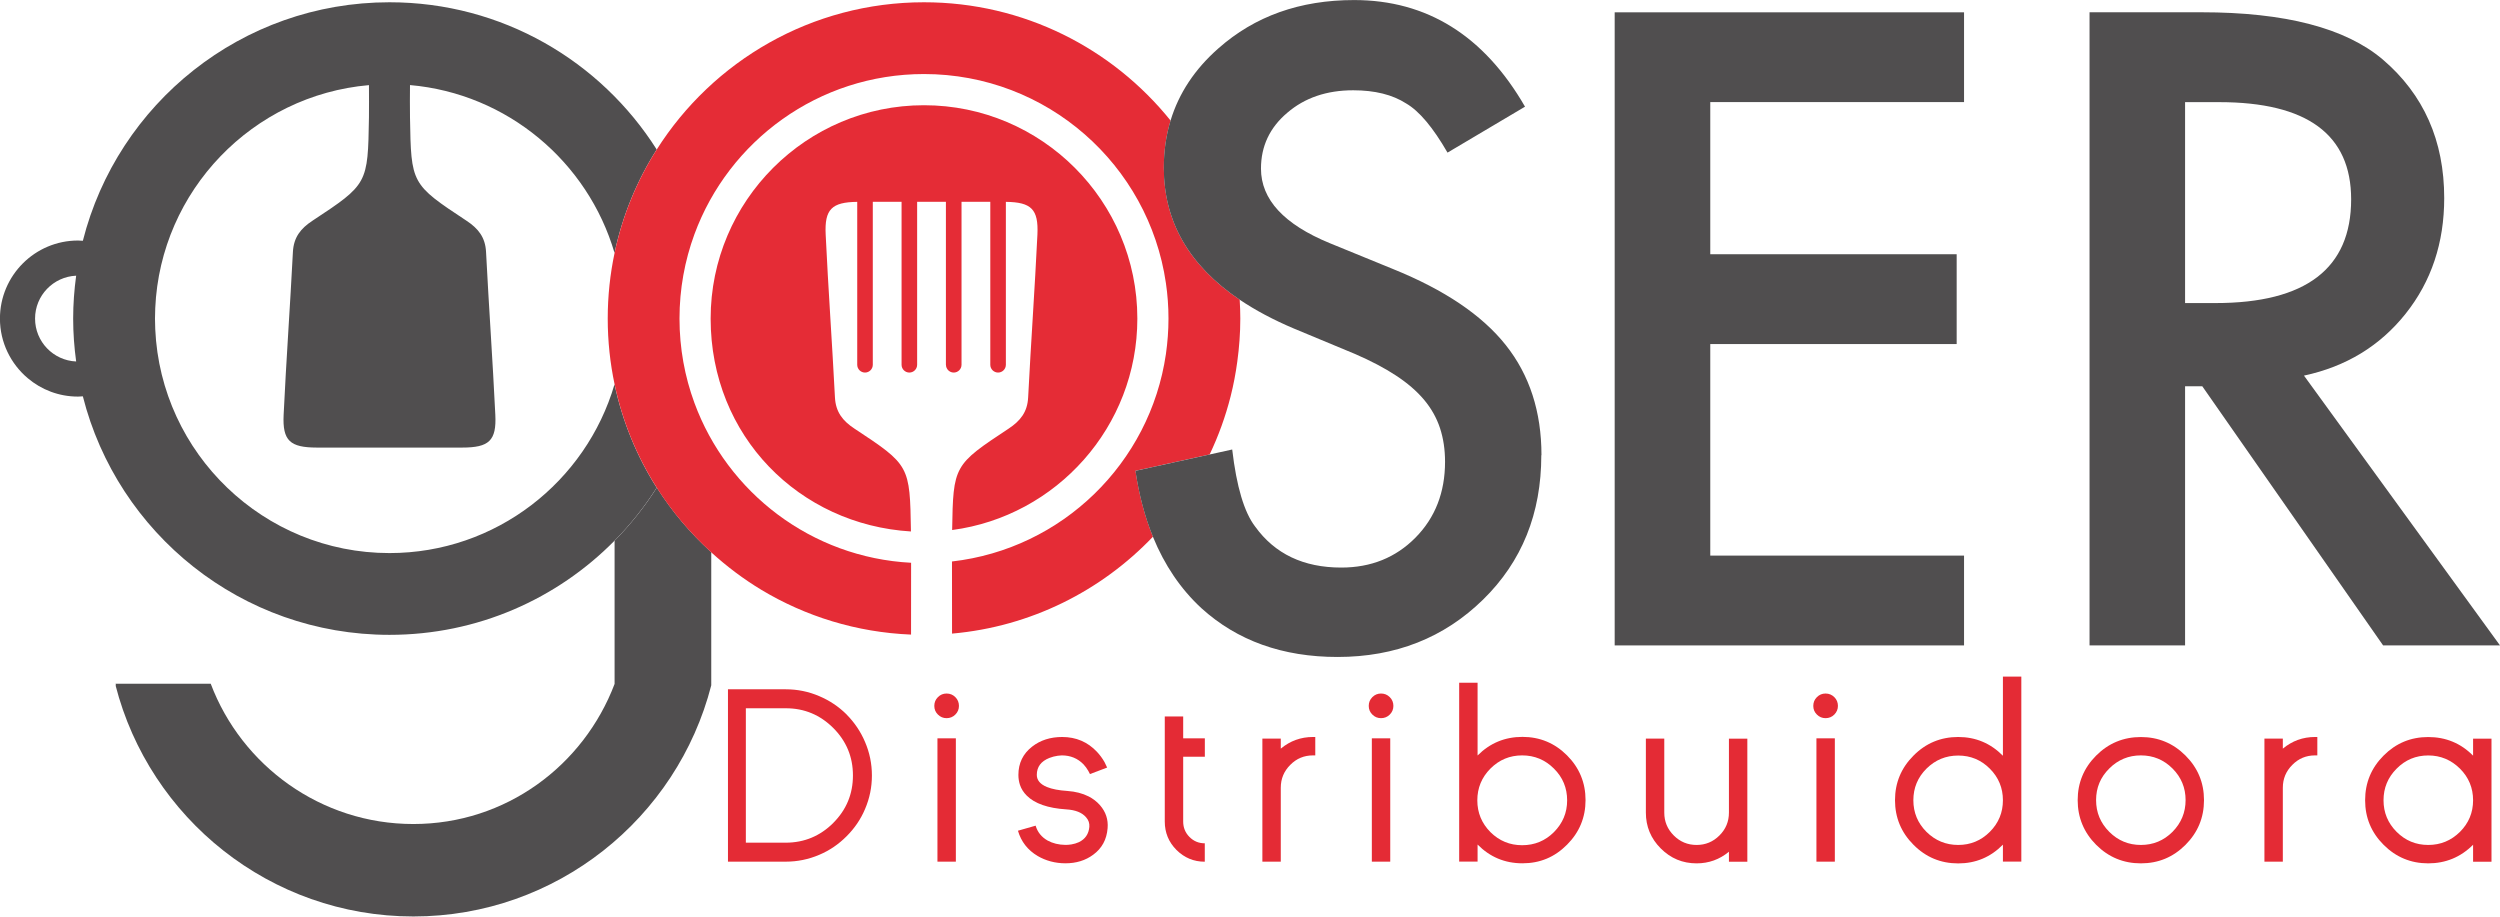 <?xml version="1.0" encoding="UTF-8"?> <svg xmlns="http://www.w3.org/2000/svg" id="Capa_2" data-name="Capa 2" viewBox="0 0 484.88 177.77"><defs><style> .cls-1 { fill: none; } .cls-2 { fill: #e52c36; } .cls-3 { fill: #e42b35; } .cls-4 { fill: #504e4f; } </style></defs><g id="Capa_2-2" data-name="Capa 2"><g><path class="cls-1" d="m79.53,16.48c0,2.08-.03,4.18,0,6.27.22,12.9.19,12.94,10.97,20.05,2.28,1.5,3.63,3.21,3.78,6.04.54,10.54,1.3,21.06,1.8,31.6.24,5.03-1.25,6.34-6.45,6.35-4.69,0-9.39,0-14.08,0s-9.39,0-14.08,0c-5.21,0-6.7-1.31-6.45-6.35.51-10.54,1.26-21.06,1.8-31.6.14-2.82,1.5-4.54,3.78-6.04,10.77-7.11,10.75-7.15,10.97-20.05.03-2.09.01-4.18,0-6.26-22.55,1.97-40.43,20.45-41.45,43.25-.03.68-.05,1.36-.05,2.04s.02,1.37.05,2.04c1.07,24.13,21.04,43.43,45.43,43.43,20.66,0,38.13-13.85,43.65-32.74-.87-4.11-1.33-8.37-1.33-12.74s.46-8.63,1.33-12.74c-5.16-17.67-20.78-30.92-39.67-32.56Z"></path><path class="cls-1" d="m6.8,61.79c0,4.47,3.54,8.12,7.97,8.32-.37-2.72-.58-5.49-.58-8.32s.21-5.6.58-8.32c-4.43.19-7.97,3.84-7.97,8.32Z"></path><path class="cls-1" d="m239.98,70.1c-.31,2.3-.74,4.56-1.3,6.78-.99,3.92-2.36,7.68-4.06,11.25l4.38-.97c.85,7.21,2.33,12.2,4.45,14.95,3.82,5.3,9.38,7.95,16.7,7.95,5.78,0,10.58-1.93,14.4-5.81,3.82-3.87,5.73-8.77,5.73-14.71,0-2.39-.33-4.57-.99-6.56-.66-1.99-1.7-3.82-3.1-5.49-1.41-1.67-3.22-3.23-5.45-4.69-2.23-1.46-4.88-2.85-7.95-4.18l-11.85-4.93c-3.97-1.68-7.46-3.54-10.5-5.59.08,1.21.12,2.44.12,3.67,0,2.82-.21,5.59-.58,8.31Z"></path><path class="cls-1" d="m295.23,146.51c-2.39,0-4.45.86-6.16,2.56-1.69,1.69-2.54,3.75-2.54,6.16s.85,4.44,2.54,6.16c1.71,1.69,3.76,2.54,6.16,2.54s4.46-.85,6.16-2.54c1.71-1.71,2.56-3.76,2.56-6.16s-.86-4.46-2.56-6.16c-1.69-1.71-3.75-2.56-6.16-2.56Z"></path><path class="cls-1" d="m456.01,38.65c0-12.57-8.54-18.85-25.61-18.85h-6.6v38.97h5.89c17.55,0,26.32-6.71,26.32-20.12Z"></path><path class="cls-1" d="m152.43,137.37h-7.76v26.07h7.76c3.58-.02,6.64-1.29,9.19-3.82,2.55-2.55,3.82-5.62,3.82-9.21s-1.27-6.66-3.82-9.21c-2.55-2.55-5.61-3.82-9.19-3.82Z"></path><path class="cls-1" d="m379.8,146.54c-2.39,0-4.45.85-6.16,2.54-1.69,1.69-2.54,3.74-2.54,6.13s.85,4.44,2.54,6.13c1.71,1.69,3.76,2.54,6.16,2.54s4.44-.85,6.13-2.54c1.69-1.69,2.54-3.74,2.54-6.13s-.85-4.44-2.54-6.13c-1.69-1.69-3.74-2.54-6.13-2.54Z"></path><path class="cls-1" d="m415.23,146.51c-2.39,0-4.44.85-6.13,2.54-1.71,1.69-2.56,3.74-2.56,6.13s.85,4.45,2.56,6.16c1.69,1.69,3.74,2.54,6.13,2.54s4.44-.85,6.13-2.54c1.69-1.71,2.54-3.76,2.54-6.16s-.85-4.44-2.54-6.13c-1.69-1.69-3.74-2.54-6.13-2.54Z"></path><path class="cls-1" d="m470.96,146.51c-2.39,0-4.44.86-6.13,2.56-1.69,1.69-2.54,3.74-2.54,6.13s.85,4.44,2.54,6.13c1.69,1.69,3.74,2.54,6.13,2.54s4.44-.85,6.16-2.54c1.69-1.69,2.54-3.74,2.54-6.13s-.85-4.44-2.54-6.13c-1.71-1.71-3.76-2.56-6.16-2.56Z"></path><path class="cls-4" d="m127.38,94.59c-2.36,3.72-5.11,7.16-8.18,10.28v27.78c-6.01,15.85-21.1,27.17-39.03,27.17s-33.31-11.33-39.3-27.21h-18.46c.03.1.06.21.09.31h-.09c6.6,25.75,29.99,44.83,57.77,44.83s51.17-19.09,57.77-44.83v-25.82c-4.05-3.68-7.61-7.88-10.56-12.53Z"></path><path class="cls-3" d="m164.22,138.59c-1.55-1.54-3.33-2.73-5.32-3.57-2.07-.89-4.24-1.33-6.5-1.33h-11.21v33.43h11.21c2.25,0,4.42-.44,6.5-1.33,1.99-.84,3.75-2.04,5.29-3.59,1.55-1.54,2.75-3.3,3.59-5.29.89-2.08,1.33-4.25,1.33-6.5s-.44-4.44-1.33-6.5c-.84-1.99-2.03-3.76-3.57-5.32Zm-2.61,21.03c-2.55,2.53-5.61,3.81-9.19,3.82h-7.76v-26.07h7.76c3.58,0,6.64,1.28,9.19,3.82,2.55,2.55,3.82,5.62,3.82,9.21s-1.27,6.66-3.82,9.21Z"></path><rect class="cls-3" x="181.82" y="143.2" width="3.57" height="23.92"></rect><path class="cls-3" d="m183.59,134.51c-.65,0-1.21.23-1.68.7-.47.47-.7,1.03-.7,1.7s.23,1.21.7,1.68c.47.47,1.03.7,1.68.7s1.24-.23,1.7-.7c.47-.47.7-1.03.7-1.68s-.23-1.24-.7-1.7c-.47-.47-1.03-.7-1.7-.7Z"></path><path class="cls-3" d="m211.12,154.46c-1.17-.59-2.53-.94-4.08-1.05-1.66-.11-2.99-.36-3.99-.77-1.31-.54-1.96-1.33-1.96-2.35,0-1.55.82-2.65,2.45-3.29.51-.2,1.05-.34,1.61-.42.22-.03.48-.05.79-.07,1.68,0,3.09.58,4.22,1.75.34.37.65.78.91,1.24l.33.63,3.33-1.26-.49-1.03c-.42-.75-.92-1.42-1.49-2.03-1.8-1.91-4.05-2.87-6.74-2.87-2.28,0-4.23.62-5.83,1.87-1.77,1.38-2.66,3.21-2.66,5.48,0,.68.1,1.33.3,1.93.26.78.7,1.47,1.31,2.08,1.54,1.55,4.1,2.45,7.67,2.68,1.79.11,3.07.62,3.85,1.54.47.53.68,1.14.63,1.84-.12,1.4-.8,2.39-2.03,2.98-.44.2-.92.35-1.47.44-.22.03-.42.05-.62.07-.19.02-.37.02-.52.02-1.31-.02-2.46-.3-3.45-.84-1.18-.67-1.96-1.63-2.33-2.89l-3.43.98c.62,2.13,1.9,3.76,3.82,4.9,1.6.93,3.39,1.41,5.36,1.42h.02c2.1,0,3.89-.55,5.39-1.66,1.69-1.23,2.63-2.95,2.8-5.15.14-1.68-.35-3.16-1.47-4.45-.61-.7-1.35-1.27-2.24-1.73Z"></path><path class="cls-3" d="m229.48,138.96h-3.57v20.38c0,2.14.75,3.98,2.26,5.5,1.52,1.52,3.36,2.29,5.5,2.29v-3.57c-1.17,0-2.16-.41-2.98-1.24-.81-.82-1.21-1.82-1.21-2.98v-12.57h4.2v-3.57h-4.2v-4.24Z"></path><path class="cls-3" d="m248.41,145.21v-1.96h-3.57v23.87h3.57v-14.34c0-1.73.61-3.2,1.84-4.43,1.21-1.23,2.68-1.84,4.41-1.84h.44v-3.57h-.44c-2.35,0-4.43.75-6.25,2.26Z"></path><path class="cls-3" d="m267.85,134.51c-.65,0-1.21.23-1.68.7-.47.47-.7,1.03-.7,1.7s.23,1.21.7,1.68c.47.47,1.03.7,1.68.7s1.24-.23,1.7-.7c.47-.47.7-1.03.7-1.68s-.23-1.24-.7-1.7c-.47-.47-1.03-.7-1.7-.7Z"></path><rect class="cls-3" x="266.07" y="143.2" width="3.57" height="23.92"></rect><path class="cls-3" d="m295.28,142.92c-3.4,0-6.3,1.2-8.7,3.61v-14.11h-3.57v34.69h3.57v-3.31c2.39,2.42,5.29,3.64,8.7,3.64s6.26-1.2,8.65-3.61c2.39-2.39,3.59-5.28,3.59-8.65s-1.2-6.28-3.59-8.67c-2.39-2.39-5.28-3.59-8.65-3.59Zm6.11,18.47c-1.69,1.69-3.75,2.54-6.16,2.54s-4.45-.85-6.16-2.54c-1.69-1.71-2.54-3.76-2.54-6.16s.85-4.46,2.54-6.16c1.71-1.71,3.76-2.56,6.16-2.56s4.46.86,6.16,2.56c1.71,1.69,2.56,3.75,2.56,6.16s-.86,4.44-2.56,6.16Z"></path><path class="cls-3" d="m335.33,157.61c0,1.73-.61,3.2-1.84,4.43-1.23,1.23-2.7,1.84-4.43,1.84s-3.2-.61-4.43-1.84c-1.23-1.23-1.84-2.7-1.84-4.43v-14.36h-3.57v14.36c0,2.7.96,5.02,2.89,6.95,1.93,1.93,4.24,2.89,6.95,2.89,2.36,0,4.45-.75,6.27-2.26v1.94h3.57v-23.87h-3.57v14.36Z"></path><path class="cls-3" d="m354.07,134.51c-.65,0-1.21.23-1.68.7-.47.47-.7,1.03-.7,1.7s.23,1.21.7,1.68c.47.47,1.03.7,1.68.7s1.24-.23,1.7-.7.7-1.03.7-1.68-.23-1.24-.7-1.7-1.03-.7-1.7-.7Z"></path><rect class="cls-3" x="352.3" y="143.2" width="3.57" height="23.92"></rect><path class="cls-3" d="m388.47,146.58c-2.39-2.42-5.28-3.64-8.67-3.64s-6.28,1.2-8.67,3.61c-2.39,2.39-3.59,5.28-3.59,8.65s1.2,6.26,3.59,8.65c2.39,2.41,5.28,3.61,8.67,3.61s6.28-1.21,8.67-3.64v3.29h3.57v-35.88h-3.57v15.34Zm-2.54,14.76c-1.69,1.69-3.74,2.54-6.13,2.54s-4.45-.85-6.16-2.54c-1.69-1.69-2.54-3.74-2.54-6.13s.85-4.44,2.54-6.13c1.71-1.69,3.76-2.54,6.16-2.54s4.44.85,6.13,2.54c1.69,1.69,2.54,3.74,2.54,6.13s-.85,4.44-2.54,6.13Z"></path><path class="cls-3" d="m415.23,142.95c-3.39,0-6.28,1.2-8.67,3.59-2.39,2.39-3.59,5.28-3.59,8.65s1.2,6.28,3.59,8.67c2.39,2.39,5.28,3.59,8.67,3.59s6.26-1.2,8.65-3.59c2.39-2.39,3.59-5.28,3.59-8.67s-1.2-6.26-3.59-8.65c-2.39-2.39-5.28-3.59-8.65-3.59Zm6.13,18.39c-1.69,1.69-3.74,2.54-6.13,2.54s-4.44-.85-6.13-2.54c-1.71-1.71-2.56-3.76-2.56-6.16s.85-4.44,2.56-6.13c1.69-1.69,3.74-2.54,6.13-2.54s4.44.85,6.13,2.54c1.69,1.69,2.54,3.74,2.54,6.13s-.85,4.45-2.54,6.16Z"></path><path class="cls-3" d="m442.76,145.21v-1.96h-3.57v23.87h3.57v-14.34c0-1.73.61-3.2,1.84-4.43,1.21-1.23,2.68-1.84,4.41-1.84h.44v-3.57h-.44c-2.35,0-4.43.75-6.25,2.26Z"></path><path class="cls-3" d="m479.66,146.56c-2.39-2.41-5.29-3.61-8.7-3.61s-6.26,1.2-8.65,3.59c-2.39,2.39-3.59,5.28-3.59,8.67s1.2,6.26,3.59,8.65c2.39,2.39,5.28,3.59,8.65,3.59s6.3-1.2,8.7-3.61v3.29h3.57v-23.87h-3.57v3.31Zm-2.54,14.78c-1.71,1.69-3.76,2.54-6.16,2.54s-4.44-.85-6.13-2.54c-1.69-1.69-2.54-3.74-2.54-6.13s.85-4.44,2.54-6.13c1.69-1.71,3.74-2.56,6.13-2.56s4.44.86,6.16,2.56c1.69,1.69,2.54,3.74,2.54,6.13s-.85,4.44-2.54,6.13Z"></path><path class="cls-4" d="m119.19,74.53c-5.52,18.89-22.99,32.74-43.65,32.74-24.39,0-44.35-19.3-45.43-43.43-.03-.68-.05-1.36-.05-2.04s.02-1.37.05-2.04c1.01-22.8,18.9-41.29,41.45-43.25,0,2.08.03,4.17,0,6.26-.22,12.9-.19,12.94-10.97,20.05-2.28,1.5-3.63,3.21-3.78,6.04-.54,10.54-1.3,21.06-1.8,31.6-.24,5.03,1.25,6.34,6.45,6.35,4.69,0,9.39,0,14.08,0s9.39,0,14.08,0c5.21,0,6.7-1.31,6.45-6.35-.51-10.54-1.26-21.06-1.8-31.6-.14-2.82-1.5-4.54-3.78-6.04-10.77-7.11-10.75-7.15-10.97-20.05-.04-2.09-.01-4.18,0-6.27,18.89,1.65,34.5,14.9,39.67,32.56,1.53-7.24,4.34-14.01,8.18-20.06C116.5,11.83,97.36.44,75.54.44,46.87.44,22.8,20.11,16.07,46.7c-.31-.02-.62-.05-.94-.05-8.35,0-15.14,6.79-15.14,15.14,0,4.63,2.1,8.78,5.39,11.56,2.64,2.23,6.03,3.57,9.75,3.57.32,0,.62-.03.94-.05,6.72,26.58,30.8,46.26,59.47,46.26,17.09,0,32.53-6.99,43.65-18.26,3.08-3.12,5.82-6.57,8.18-10.28-3.84-6.05-6.65-12.82-8.18-20.06Zm-104.42-4.42c-4.43-.19-7.97-3.84-7.97-8.32s3.54-8.12,7.97-8.32c-.37,2.72-.58,5.49-.58,8.32s.21,5.6.58,8.32Z"></path><path class="cls-2" d="m183.47,70.75c0,.83.68,1.51,1.51,1.51s1.51-.68,1.51-1.51v-31.61c1.86,0,3.72,0,5.58,0v31.61c0,.83.68,1.51,1.51,1.51s1.51-.68,1.51-1.51v-31.6c4.93.06,6.35,1.42,6.12,6.34-.51,10.54-1.26,21.06-1.8,31.6-.14,2.82-1.5,4.53-3.78,6.04-10.66,7.04-10.75,7.16-10.96,19.67,20.24-2.68,35.92-20.04,35.92-41.01,0-22.82-18.56-41.38-41.38-41.38s-41.38,18.56-41.38,41.38,17.21,39.98,38.85,41.29c-.21-12.8-.22-12.86-10.96-19.95-2.28-1.5-3.63-3.21-3.78-6.04-.54-10.54-1.3-21.06-1.8-31.6-.24-4.92,1.19-6.28,6.12-6.34v31.6c0,.83.68,1.51,1.51,1.51s1.51-.68,1.51-1.51v-31.61c1.86,0,3.72,0,5.58,0v31.61c0,.83.68,1.51,1.51,1.51s1.51-.68,1.51-1.51v-31.61c.93,0,1.86,0,2.79,0s1.86,0,2.79,0v31.61Z"></path><path class="cls-2" d="m234.62,88.13c1.7-3.57,3.07-7.34,4.06-11.25.56-2.21.99-4.47,1.3-6.78.37-2.72.58-5.49.58-8.31,0-1.23-.05-2.46-.12-3.67-9.81-6.61-14.71-15.14-14.71-25.59,0-3.24.44-6.28,1.31-9.14C215.79,9.4,198.55.44,179.21.44c-21.81,0-40.96,11.4-51.83,28.55-3.84,6.05-6.65,12.82-8.18,20.06-.87,4.11-1.33,8.37-1.33,12.74s.46,8.63,1.33,12.74c1.53,7.24,4.34,14.01,8.18,20.06,2.94,4.64,6.51,8.84,10.56,12.53,3,2.73,6.26,5.19,9.76,7.3,8.54,5.12,18.42,8.23,29,8.66,0-3.35.01-9.34.01-13.93-19.36-1.01-35.64-13.62-42.03-31.02-1.87-5.09-2.89-10.6-2.89-16.34s1.02-11.24,2.89-16.34c6.66-18.14,24.08-31.09,44.53-31.09,23.85,0,43.58,17.61,46.92,40.54.33,2.25.5,4.55.5,6.89s-.18,4.64-.5,6.89c-3.08,21.16-20.13,37.78-41.49,40.22,0,4.53,0,10.54.01,13.99,15.29-1.35,28.97-8.31,38.97-18.8-1.56-3.83-2.69-8.09-3.39-12.78l14.39-3.17Z"></path><path class="cls-4" d="m298.97,88.28c0-8.43-2.31-15.55-6.92-21.35-4.61-5.81-11.9-10.72-21.87-14.75l-12.25-5.01c-8.91-3.66-13.36-8.48-13.36-14.47,0-4.35,1.7-7.95,5.09-10.82,3.39-2.92,7.66-4.37,12.8-4.37,4.19,0,7.61.85,10.26,2.55,2.55,1.48,5.22,4.67,8.03,9.54l15.03-8.91c-7.95-13.78-19.01-20.68-33.16-20.68-10.5,0-19.27,3.13-26.32,9.38-4.58,4.03-7.66,8.7-9.27,14-.87,2.86-1.31,5.91-1.31,9.14,0,10.45,4.91,18.98,14.71,25.59,3.03,2.04,6.53,3.91,10.5,5.59l11.85,4.93c3.07,1.33,5.73,2.72,7.95,4.18,2.23,1.46,4.04,3.02,5.45,4.69,1.4,1.67,2.44,3.5,3.1,5.49.66,1.99.99,4.18.99,6.56,0,5.94-1.91,10.84-5.73,14.71-3.82,3.87-8.62,5.81-14.4,5.81-7.32,0-12.88-2.65-16.7-7.95-2.12-2.76-3.61-7.74-4.45-14.95l-4.38.97-14.39,3.17c.7,4.69,1.83,8.95,3.39,12.78,2.25,5.51,5.38,10.14,9.41,13.86,6.95,6.31,15.75,9.46,26.4,9.46,11.24,0,20.65-3.71,28.23-11.13,7.53-7.37,11.29-16.7,11.29-27.99Z"></path><polygon class="cls-4" points="380.93 107.76 331.71 107.76 331.71 66.73 379.5 66.73 379.5 49.31 331.71 49.31 331.71 19.8 380.93 19.8 380.93 2.39 313.17 2.39 313.17 125.18 380.93 125.18 380.93 107.76"></polygon><path class="cls-4" d="m423.8,74.92h3.34l35.07,50.26h22.67l-38.02-52.33c8.16-1.75,14.74-5.75,19.72-12.01,4.98-6.26,7.48-13.73,7.48-22.43,0-11.13-3.98-20.09-11.93-26.88-7.21-6.1-18.93-9.15-35.15-9.15h-21.71v122.79h18.53v-50.26Zm0-55.11h6.6c17.07,0,25.61,6.28,25.61,18.85,0,13.41-8.78,20.12-26.32,20.12h-5.89V19.8Z"></path></g></g></svg> 